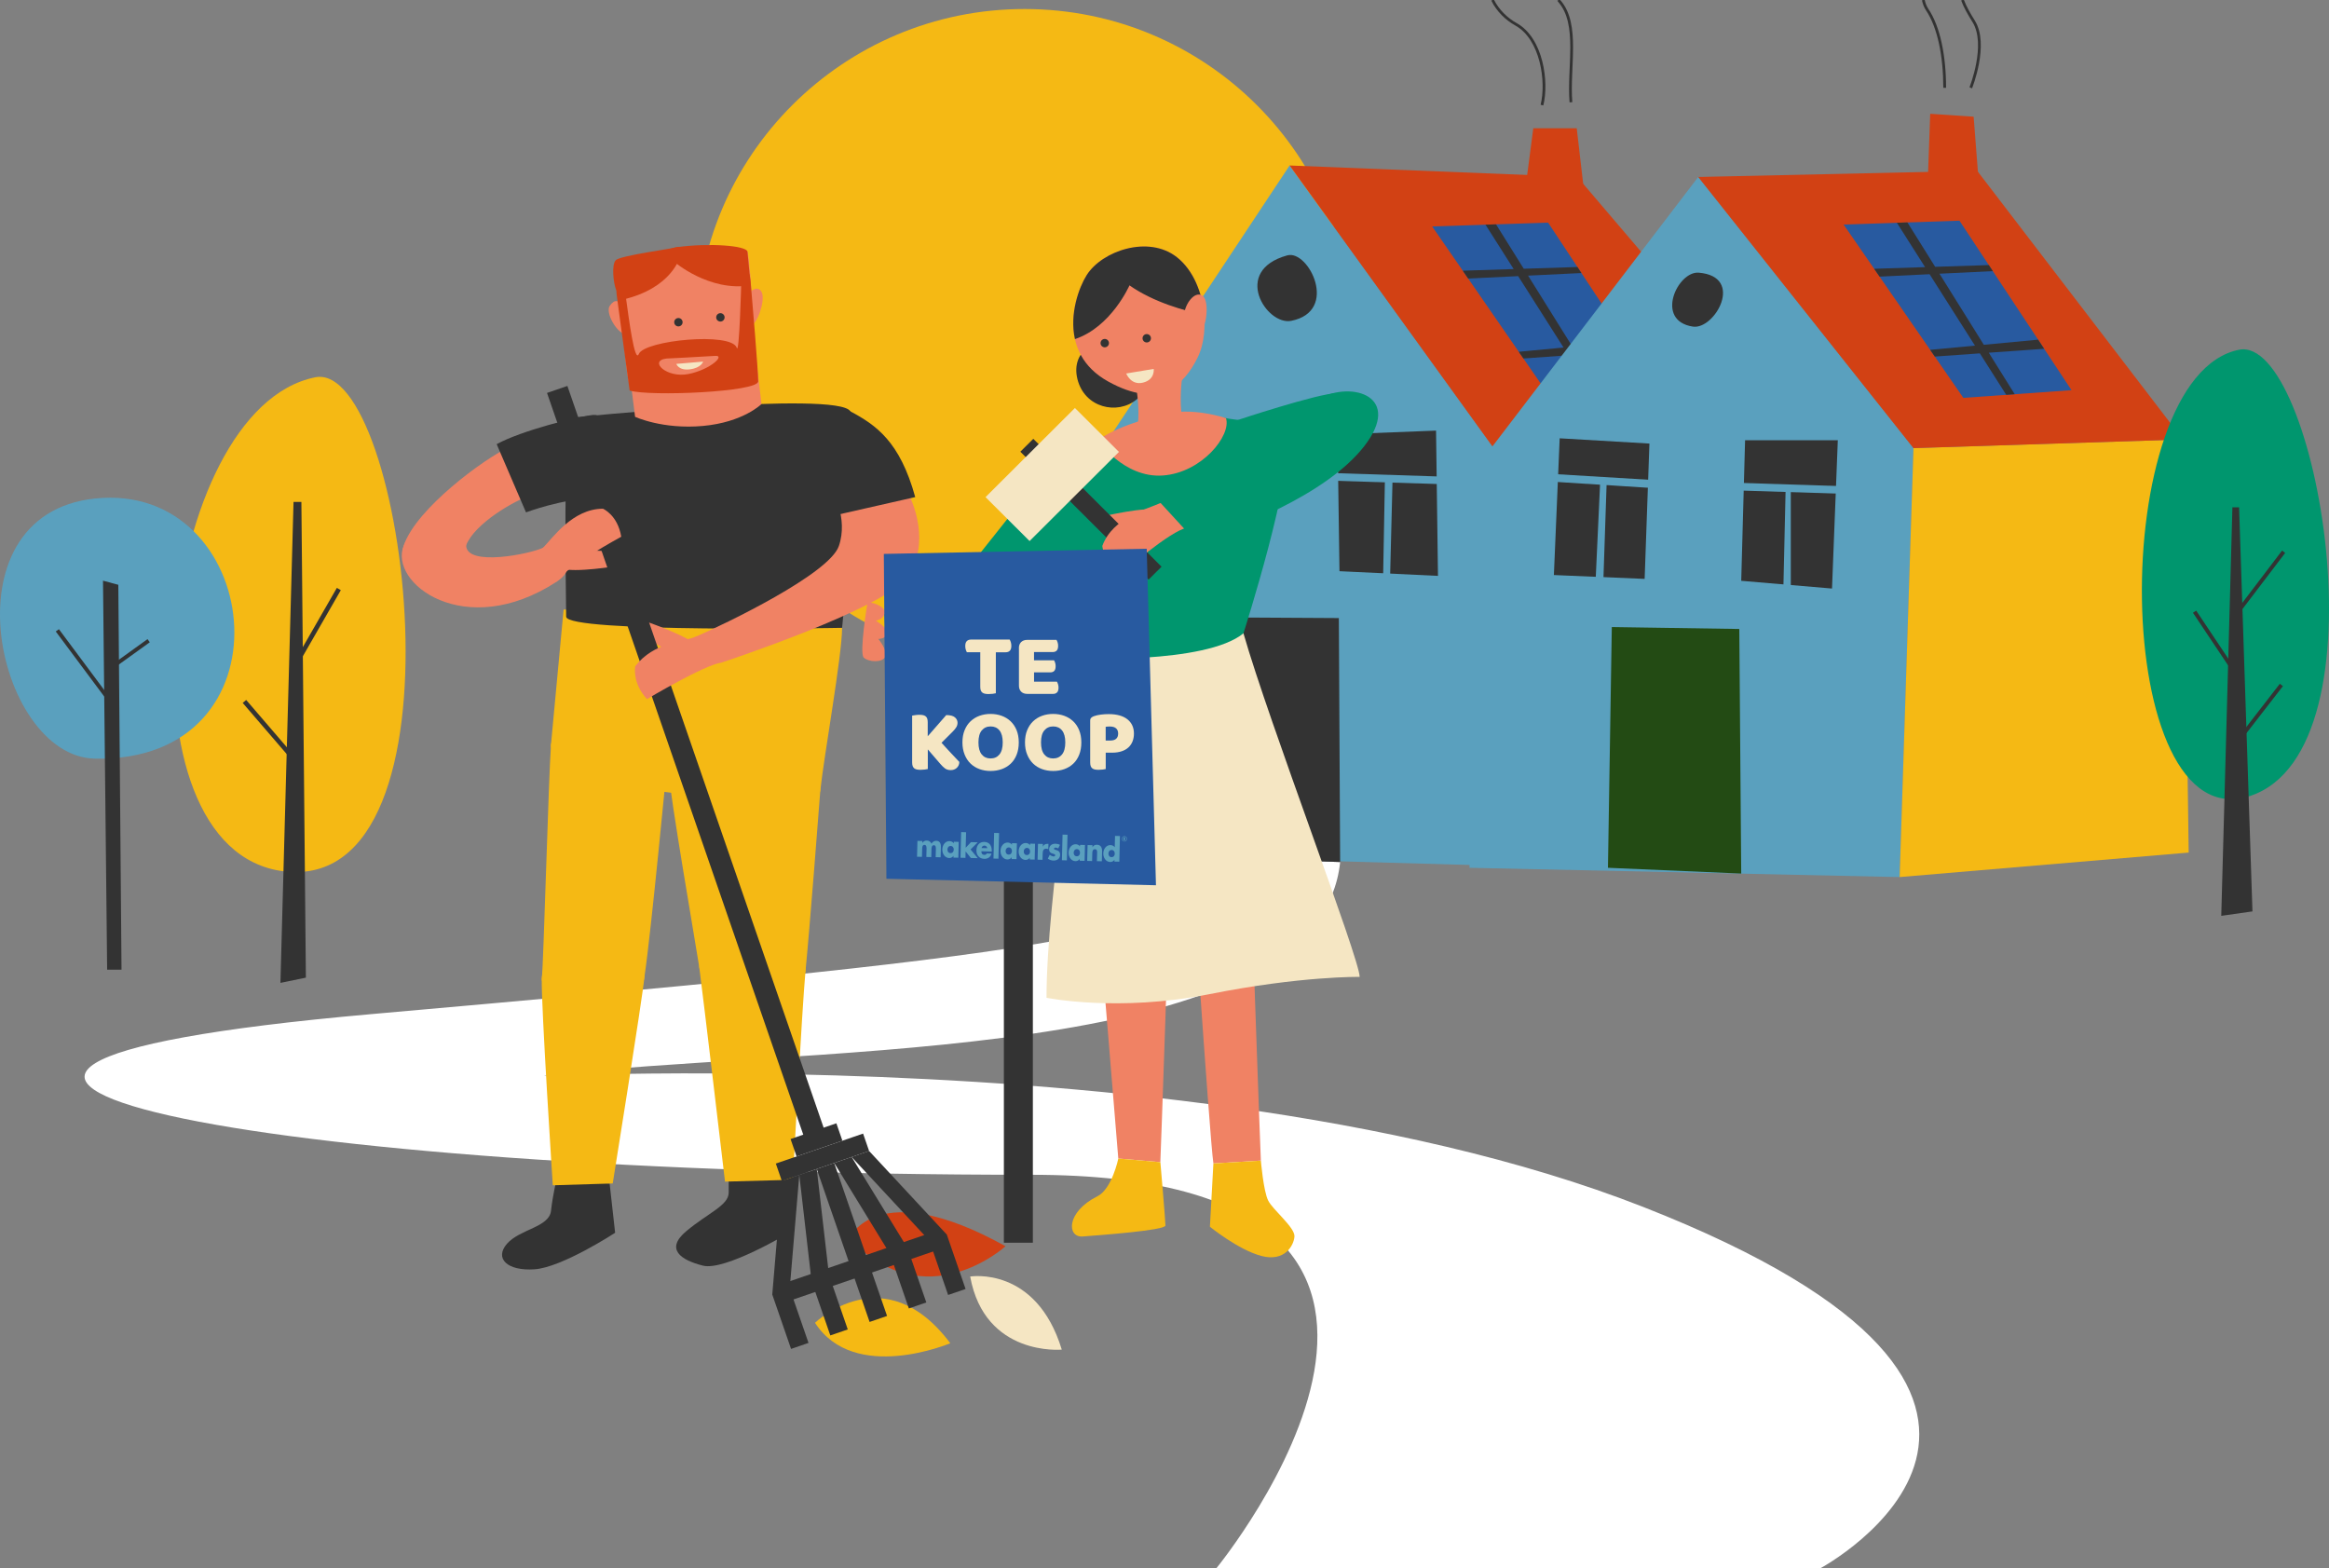 <?xml version="1.0" encoding="UTF-8"?> <svg xmlns="http://www.w3.org/2000/svg" width="551" height="371" viewBox="0 0 551 371" fill="none"><rect x="0" y="0" width="551" height="371" fill="#808080" stroke="none"/><g clip-path="url(#clip0)"><path d="M317.052 203.923C312.534 249.424 203.926 247.521 141.05 253.222C78.173 258.922 272.52 239.925 388.747 285.515C504.973 331.104 430.662 371 430.662 371H287.764C287.764 371 364.112 277.912 243.941 277.912C59.12 277.912 -62.823 253.215 87.7 239.919C238.223 226.622 290.292 221.187 289.031 203.005L317.052 203.923Z" fill="white"></path><path d="M74.582 89.256C95.938 84.996 112.415 211.688 67.141 206.124C26.261 201.103 37.368 96.675 74.582 89.256Z" fill="#F5B914"></path><path d="M72.367 231.276L71.304 118.736H69.444L66.343 232.513L72.367 231.276Z" fill="#333333"></path><path fill-rule="evenodd" clip-rule="evenodd" d="M68.412 179.067L57.42 166.287L58.242 165.584L69.234 178.364L68.412 179.067Z" fill="#333333"></path><path fill-rule="evenodd" clip-rule="evenodd" d="M80.632 139.612L71.154 156.101L70.214 155.564L79.693 139.075L80.632 139.612Z" fill="#333333"></path><path d="M22.397 179.463C-1.187 178.974 -13.937 119.742 24.36 117.785C62.657 115.828 69.533 180.442 22.397 179.463Z" fill="#5AA0BE"></path><path d="M24.367 137.366L25.348 229.394H28.748L27.992 138.344L24.367 137.366Z" fill="#333333"></path><path fill-rule="evenodd" clip-rule="evenodd" d="M25.96 166.522L13.196 149.387L13.935 148.84L26.698 165.975L25.96 166.522Z" fill="#333333"></path><path fill-rule="evenodd" clip-rule="evenodd" d="M35.436 151.938L26.598 158.297L26.06 157.554L34.898 151.194L35.436 151.938Z" fill="#333333"></path><path d="M242.393 156.961C285.274 156.961 320.037 122.301 320.037 79.547C320.037 36.793 285.274 2.133 242.393 2.133C199.512 2.133 164.75 36.793 164.75 79.547C164.75 122.301 199.512 156.961 242.393 156.961Z" fill="#F5B914"></path><path d="M256.083 202.047L257.446 111.1L305.099 39.148L354.115 107.023L352.753 204.765L256.083 202.047Z" fill="#5AA0BE"></path><path d="M354.115 107.023L419.465 96.166L422.191 185.762L352.752 204.765L354.115 107.023Z" fill="#F2E3C1"></path><path d="M305.1 39.148L373.176 41.866L419.466 96.166L354.116 107.023L305.1 39.148Z" fill="#D24114"></path><path d="M338.831 53.572L367.165 94.576L392.753 92.755L366.252 52.662L338.831 53.572Z" fill="#285AA0"></path><path d="M373.182 83.895L386.279 82.965L384.855 80.811L372.01 82.02L361.516 65.204L374.136 64.593L373.195 63.166L360.493 63.574L353.931 53.07L351.437 53.151L358.108 63.648L346.061 64.036L347.348 65.897L359.171 65.32L369.911 82.217L359.315 83.216L360.412 84.806L371.069 84.045L377.305 93.856L379.315 93.713L373.182 83.895Z" fill="#333333"></path><path d="M347.67 205.288L347.268 113.212L401.769 41.866L452.693 106.01L449.422 207.483L347.67 205.288Z" fill="#5AA0BE"></path><path d="M452.693 106.011L516.435 103.959L517.805 201.687L449.422 207.483L452.693 106.011Z" fill="#F5B914"></path><path d="M401.769 41.866L467.766 40.405L516.434 103.959L452.693 106.011L401.769 41.866Z" fill="#D24114"></path><path d="M455.963 46.058L456.651 26.919L466.927 27.605L468.304 45.372L455.963 46.058Z" fill="#D24114"></path><path d="M360.692 46.058L362.75 30.336H373.026L375.084 48.103L360.692 46.058Z" fill="#D24114"></path><path fill-rule="evenodd" clip-rule="evenodd" d="M358.475 6.019C356.284 4.809 354.093 2.752 352.813 0.143L353.4 -0.143C354.614 2.33 356.703 4.295 358.792 5.449L358.792 5.449C361.988 7.22 363.909 10.739 364.862 14.453C365.817 18.172 365.821 22.156 365.117 24.946L364.483 24.788C365.157 22.115 365.16 18.242 364.229 14.614C363.297 10.982 361.446 7.666 358.475 6.019Z" fill="#333333"></path><path fill-rule="evenodd" clip-rule="evenodd" d="M368.664 0.472C368.591 0.386 368.512 0.293 368.439 0.199L368.957 -0.199C369.019 -0.118 369.089 -0.036 369.164 0.052C371.647 2.885 372.156 6.925 372.156 11.202C372.156 12.812 372.083 14.472 372.011 16.126C371.987 16.676 371.963 17.225 371.941 17.772C371.855 19.97 371.813 22.131 371.981 24.161L371.33 24.214C371.158 22.143 371.202 19.948 371.288 17.746C371.31 17.193 371.334 16.639 371.358 16.086C371.431 14.435 371.502 12.796 371.502 11.202C371.502 6.936 370.983 3.117 368.67 0.479L368.667 0.475L368.667 0.475L368.664 0.472Z" fill="#333333"></path><path fill-rule="evenodd" clip-rule="evenodd" d="M455.69 2.497C455.195 1.752 454.873 0.93 454.702 0.063L455.343 -0.063C455.499 0.728 455.79 1.468 456.235 2.136C459.035 6.313 460.406 13.226 460.406 20.77H459.752C459.752 13.271 458.383 6.515 455.691 2.498L455.69 2.497L455.69 2.497Z" fill="#333333"></path><path fill-rule="evenodd" clip-rule="evenodd" d="M466.658 5.221C465.565 3.477 464.603 1.79 463.978 0.114L464.591 -0.114C465.192 1.499 466.125 3.14 467.212 4.875L467.213 4.876C468.993 7.723 468.797 11.763 468.195 15.019C467.892 16.659 467.482 18.125 467.147 19.181C466.98 19.709 466.831 20.135 466.724 20.43C466.671 20.577 466.628 20.692 466.598 20.77C466.583 20.809 466.571 20.839 466.563 20.859L466.554 20.882L466.551 20.889L466.551 20.89L466.551 20.891C466.551 20.891 466.55 20.891 466.247 20.77C465.943 20.649 465.943 20.649 465.943 20.649L465.944 20.649L465.944 20.648L465.946 20.643L465.954 20.622C465.962 20.603 465.973 20.575 465.987 20.537C466.016 20.463 466.057 20.352 466.109 20.208C466.214 19.921 466.36 19.503 466.524 18.985C466.853 17.947 467.256 16.508 467.552 14.901C468.15 11.663 468.298 7.843 466.658 5.221Z" fill="#333333"></path><path d="M436.161 53.117L464.495 94.121L490.083 92.3L463.575 52.207L436.161 53.117Z" fill="#285AA0"></path><path d="M470.512 83.44L483.609 82.509L482.185 80.356L469.34 81.565L458.846 64.749L471.466 64.138L470.526 62.711L457.824 63.119L451.261 52.615L448.767 52.696L455.439 63.193L443.391 63.581L444.679 65.442L456.502 64.865L467.241 81.762L456.645 82.761L457.742 84.351L468.399 83.59L474.635 93.401L476.645 93.258L470.512 83.44Z" fill="#333333"></path><path d="M380.412 205.288L381.325 148.339L411.486 148.794L411.942 206.654L380.412 205.288Z" fill="#234B14"></path><path d="M401.891 64.505C396.882 64.09 391.383 75.892 400.521 77.264C405.673 78.032 412.855 65.422 401.891 64.505Z" fill="#333333"></path><path d="M368.992 103.687L390.225 104.93L389.094 136.945L367.622 136.034L368.992 103.687Z" fill="#333333"></path><path d="M412.856 104.142H434.792L433.422 139.228L411.943 137.4L412.856 104.142Z" fill="#333333"></path><path d="M363.506 113.709L393.21 115.597L393.667 113.709L363.506 111.888V113.709Z" fill="#5AA0BE"></path><path d="M410.116 115.991L438.9 116.902L437.987 115.081L409.659 114.171L410.116 115.991Z" fill="#5AA0BE"></path><path d="M289.024 203.012L289.938 146.056L316.745 146.212L317.052 203.923L289.024 203.012Z" fill="#333333"></path><path d="M273.487 103.687L295.178 102.654L295.88 135.124L272.574 133.758L273.487 103.687Z" fill="#F5E6C3"></path><path d="M316.438 102.777L339.743 101.866L340.2 136.232L316.895 135.124L316.438 102.777Z" fill="#333333"></path><path d="M268.458 113.253L298.162 113.321L298.618 111.432H268.458V113.253Z" fill="#5AA0BE"></path><path d="M315.069 113.709L343.86 114.626L342.947 112.798L314.613 111.888L315.069 113.709Z" fill="#5AA0BE"></path><path d="M304.562 60.408C309.584 59.028 316.902 73.623 305.475 75.899C299.648 77.06 291.308 64.049 304.562 60.408Z" fill="#333333"></path><path d="M272.267 144.996L289.937 146.056L289.024 203.012L271.661 205.438L272.267 144.996Z" fill="#D24114"></path><path d="M284.125 112.411L283.914 137.706L285.392 138.616L285.604 112.193L284.125 112.411Z" fill="#5AA0BE"></path><path d="M327.634 114.014L327.171 139.228L328.779 140.138L329.467 112.798L327.634 114.014Z" fill="#5AA0BE"></path><path d="M378.585 113.708L377.365 140.138L379.192 141.354L380.112 114.014L378.585 113.708Z" fill="#5AA0BE"></path><path d="M422.45 115.536L421.844 142.265L423.67 143.474V114.925L422.45 115.536Z" fill="#5AA0BE"></path><path d="M529.729 82.734C547.862 79.119 565.546 177.262 532.36 188.289C499.18 199.323 498.124 89.039 529.729 82.734Z" fill="#00966E"></path><path d="M532.891 215.602L529.729 120.021H528.148L525.51 216.655L532.891 215.602Z" fill="#333333"></path><path fill-rule="evenodd" clip-rule="evenodd" d="M528.29 159.138L518.811 144.958L519.577 144.45L529.056 158.629L528.29 159.138Z" fill="#333333"></path><path fill-rule="evenodd" clip-rule="evenodd" d="M540.631 130.802L529.04 146.034L528.307 145.48L539.898 130.247L540.631 130.802Z" fill="#333333"></path><path fill-rule="evenodd" clip-rule="evenodd" d="M540.097 162.317L531.143 173.867L530.415 173.306L539.369 161.756L540.097 162.317Z" fill="#333333"></path><path d="M200.9 292.948C200.9 292.948 207.456 277.885 237.889 294.816C237.882 294.816 219.027 312.101 200.9 292.948Z" fill="#D24114"></path><path d="M229.528 301.984C229.528 301.984 245.133 299.389 251.198 319.269C251.205 319.269 232.997 321.001 229.528 301.984Z" fill="#F5E6C3"></path><path d="M192.819 312.929C192.819 312.929 209.235 297.004 224.819 317.76C224.826 317.76 202.141 327.354 192.819 312.929Z" fill="#F5B914"></path><path d="M199.225 148.522C199.225 155.004 194.939 178.831 194.067 187.046C193.637 191.122 163.722 188.343 155.054 187.046C146.386 185.748 129.916 180.992 130.345 176.243C130.781 171.487 133.337 144.201 133.337 144.201C133.337 144.201 156.744 143.338 167.579 142.041C178.421 140.743 199.225 148.522 199.225 148.522Z" fill="#F5B914"></path><path d="M135.073 98.822C135.073 98.822 198.359 92.341 201.173 97.307C203.987 102.281 199.224 148.522 199.224 148.522C199.224 148.522 133.942 149.759 133.942 145.872C133.942 141.986 133.124 99.903 135.073 98.822Z" fill="#333333"></path><path d="M148.948 88.23L150.249 98.605C150.249 98.605 156.75 101.628 166.29 100.765C175.831 99.903 180.158 95.582 180.158 95.582L178.427 80.885L148.948 88.23Z" fill="#F08264"></path><path d="M110.282 128.989C112.306 123.805 121.84 118.329 125.601 117.174C129.356 116.019 123.87 104.21 120.688 105.651C114.616 108.402 98.439 120.347 95.55 128.989C92.653 137.631 108.258 134.173 110.282 128.989Z" fill="#F08264"></path><path d="M140.334 98.157C136.498 98.557 123.284 101.9 117.506 105.073L124.443 121.209C124.443 121.209 133.69 117.751 140.334 118.043C146.978 118.329 145.827 97.586 140.334 98.157Z" fill="#333333"></path><path d="M158.094 181.855C158.503 188.384 164.595 223.341 165.46 228.96C166.325 234.578 189.733 238.037 190.598 229.394C191.464 220.752 193.76 191.353 194.067 187.039C194.939 174.945 157.658 174.945 158.094 181.855Z" fill="#F5B914"></path><path d="M186.639 276.071C186.639 278.666 186.7 291.629 186.7 291.629C186.7 291.629 171.531 300.706 166.325 299.409C161.125 298.111 157.221 295.522 162.427 291.195C167.626 286.873 172.396 285.141 172.396 282.117C172.396 279.094 172.396 275.636 172.396 275.636L186.639 276.071Z" fill="#333333"></path><path d="M187.566 279.094L171.525 279.529C171.525 279.529 166.325 235.448 165.453 228.966C164.588 222.485 191.464 219.889 190.591 229.401C189.719 238.913 187.566 279.094 187.566 279.094Z" fill="#F5B914"></path><path d="M144.226 279.964L145.528 291.63C145.528 291.63 132.955 299.844 126.454 300.272C119.953 300.707 116.921 297.677 119.953 294.218C122.986 290.76 129.923 290.332 130.359 286.439C130.795 282.546 131.66 279.094 131.66 279.094L144.226 279.964Z" fill="#333333"></path><path d="M130.352 176.236C129.766 184.437 128.621 227.234 128.185 231.555C127.749 235.876 150.488 244.376 152.458 231.12C154.189 219.454 157.657 181.855 158.093 178.397C158.529 174.938 130.788 170.189 130.352 176.236Z" fill="#F5B914"></path><path d="M152.458 231.127C152.042 235.883 144.962 279.964 144.962 279.964L130.781 280.399C130.781 280.399 127.974 237.18 128.178 231.562C128.621 219.889 153.323 221.187 152.458 231.127Z" fill="#F5B914"></path><path d="M136.58 130.137C137.445 130.137 145.248 130.422 145.248 130.422L146.113 133.881C146.113 133.881 135.708 135.606 132.818 134.458L136.58 130.137Z" fill="#F08264"></path><path d="M159.932 155.058C159.169 154.644 152.464 150.656 152.464 150.656L153.37 147.211C153.37 147.211 163.326 150.669 165.309 153.068L159.932 155.058Z" fill="#F08264"></path><path d="M134.235 91.299L129.416 92.954L190.575 269.973L195.394 268.318L134.235 91.299Z" fill="#333333"></path><path d="M204.192 268.167L183.548 275.257L184.971 279.375L205.614 272.285L204.192 268.167Z" fill="#333333"></path><path d="M197.871 265.732L187.034 269.454L188.456 273.572L199.294 269.85L197.871 265.732Z" fill="#333333"></path><path d="M221.317 291.26L184.328 303.964L185.75 308.082L222.74 295.378L221.317 291.26Z" fill="#333333"></path><path d="M184.968 279.366L182.706 306.244L187.149 319.105L191.279 317.685L186.836 304.824L189.098 277.952L184.968 279.366Z" fill="#333333"></path><path d="M189.098 277.952L191.994 303.05L196.437 315.912L200.567 314.499L196.124 301.63L193.228 276.532L189.098 277.952Z" fill="#333333"></path><path d="M193.227 276.533L201.282 299.857L205.731 312.726L209.861 311.306L205.411 298.444L197.357 275.113L193.227 276.533Z" fill="#333333"></path><path d="M197.357 275.112L210.577 296.671L215.02 309.532L219.149 308.112L214.706 295.251L201.48 273.699L197.357 275.112Z" fill="#333333"></path><path d="M201.48 273.699L219.865 293.477L224.308 306.346L228.438 304.926L223.995 292.057L205.61 272.279L201.48 273.699Z" fill="#333333"></path><path d="M128.483 129.566C130.657 127.399 135.421 120.346 142.644 120.346C142.644 120.346 146.112 121.787 146.978 126.971C146.978 126.971 133.683 134.173 131.659 137.631C131.666 137.631 126.466 131.577 128.483 129.566Z" fill="#F08264"></path><path d="M95.544 128.989C91.789 137.923 109.99 151.75 131.667 137.631C138.181 133.385 131.381 128.126 128.491 129.566C125.602 131.007 110.283 134.173 110.283 128.989C110.283 123.798 99.298 120.054 95.544 128.989Z" fill="#F08264"></path><path d="M164.472 150.676C161.623 151.817 154.686 151.892 150.284 157.606C150.284 157.606 149.48 161.533 153.071 165.379C153.071 165.379 166.686 157.26 170.666 156.757C170.673 156.75 167.129 149.609 164.472 150.676Z" fill="#F08264"></path><path d="M164.472 150.676C171.511 147.653 196.166 135.797 198.456 129.172C200.745 122.548 196.861 116.046 196.861 116.046C196.861 116.046 210.98 110.529 213.774 114.796C216.568 119.062 219.928 128.683 214.831 136.299C209.733 143.916 170.673 156.75 170.673 156.75C170.673 156.75 160.499 152.388 164.472 150.676Z" fill="#F08264"></path><path d="M201.174 97.307C207.246 100.548 212.895 104.421 216.527 117.595L195.804 122.296C195.804 122.296 195.293 116.657 189.835 112.526C184.383 108.402 194.251 93.604 201.174 97.307Z" fill="#333333"></path><path d="M146.065 62.799C146.678 68.907 147.878 88.427 148.961 90.955C150.045 93.482 177.561 93.482 178.284 89.507C179.006 85.54 177.561 62.072 176.839 59.551C176.117 57.024 145.704 59.191 146.065 62.799Z" fill="#F08264"></path><path d="M176.839 70.742C177.085 68.52 179.551 67.311 180.28 69.295C181.003 71.279 179.197 76.694 177.568 77.054C175.933 77.421 176.655 72.366 176.839 70.742Z" fill="#F08264"></path><path d="M147.333 73.086C146.611 70.742 145.343 70.742 144.253 72.365C143.17 73.989 145.882 78.684 147.871 79.044C149.861 79.404 147.333 73.086 147.333 73.086Z" fill="#F08264"></path><path d="M148.056 70.198C148.778 75.43 150.148 86.09 151.136 83.732C152.499 80.478 173.085 78.48 174.305 82.285C174.898 84.14 175.388 67.127 175.388 65.68C175.388 64.233 177.201 62.432 177.562 66.4C177.923 70.368 179.375 87.693 179.375 90.221C179.375 92.748 153.671 93.829 148.962 92.388C148.962 92.388 146.25 72.535 145.882 69.648C145.528 66.767 147.538 66.441 148.056 70.198Z" fill="#D24114"></path><path d="M160.907 60.632C160.907 60.632 159.094 68.214 147.149 70.918C147.149 70.918 146.243 69.838 145.697 68.391C145.152 66.944 144.614 62.616 145.697 61.535C146.781 60.455 159.094 58.831 160.178 58.465C161.275 58.104 161.636 59.191 160.907 60.632Z" fill="#D24114"></path><path d="M159.463 61.896C159.463 61.896 167.79 69.118 177.562 67.487C177.562 67.487 177.017 60.992 176.84 59.545C176.656 58.098 167.797 57.425 160.185 58.465C156.206 59.008 158.195 61.359 159.463 61.896Z" fill="#D24114"></path><path d="M160.498 77.217C161.047 77.217 161.493 76.772 161.493 76.225C161.493 75.677 161.047 75.233 160.498 75.233C159.948 75.233 159.503 75.677 159.503 76.225C159.503 76.772 159.948 77.217 160.498 77.217Z" fill="#333333"></path><path d="M170.433 76.068C170.983 76.068 171.428 75.624 171.428 75.076C171.428 74.529 170.983 74.085 170.433 74.085C169.884 74.085 169.438 74.529 169.438 75.076C169.438 75.624 169.884 76.068 170.433 76.068Z" fill="#333333"></path><path d="M157.65 84.819C157.65 84.819 166.761 84.364 169.207 84.188C171.66 84.011 168.09 87.422 162.904 88.475C157.725 89.535 153.37 85.356 157.65 84.819Z" fill="#F08264"></path><path d="M160.008 86.083L166.346 85.54C166.346 85.54 165.957 87.007 163.245 87.367C160.526 87.727 160.008 86.083 160.008 86.083Z" fill="#F5E6C3"></path><path d="M258.421 201.028C259.259 208.814 264.568 274.066 264.568 274.066L274.517 274.929C274.517 274.929 277.065 207.68 276.623 200.165C276.186 192.651 257.092 188.649 258.421 201.028Z" fill="#F08264"></path><path d="M280.963 191.088C280.963 191.088 286.183 269.474 287.069 275.221L298.299 274.562C298.299 274.562 295.246 197.169 296.132 195.844C297.018 194.519 280.077 181.366 280.963 191.088Z" fill="#F08264"></path><path d="M254.612 155.758C255.525 167.254 247.586 212.13 247.586 236.039C247.586 236.039 264.493 239.497 286.163 235.176C307.833 230.855 321.673 231.1 321.673 231.1C321.673 226.778 300.248 170.998 294.183 149.827C290.333 136.388 252.983 135.246 254.612 155.758Z" fill="#F5E6C3"></path><path d="M258.571 104.455C253.324 106.935 248.172 110.733 247.423 115.258C246.68 119.783 252.349 149.997 254.612 155.758C254.612 155.758 285.181 157.199 294.183 149.82C294.183 149.82 306.674 110.624 303.784 104.937C300.895 99.244 293.958 99.733 290.047 98.918C286.135 98.095 273.644 97.321 258.571 104.455Z" fill="#00966E"></path><path d="M262.189 79.927C259.709 80.152 253.221 82.931 254.905 89.698C256.588 96.465 264.315 98.252 268.895 94.508C273.481 90.764 269.283 79.282 262.189 79.927Z" fill="#333333"></path><path d="M257.079 65.103C254.128 69.797 249.896 83.433 262.149 90.234C274.401 97.036 280.152 91.009 283.341 84.568C286.531 78.127 285.14 66.142 278.435 60.849C271.73 55.55 260.704 59.328 257.079 65.103Z" fill="#F08264"></path><path d="M275.116 98.102C275.116 98.102 265.589 100.052 259.702 104.115C259.702 104.115 265.841 113.131 275.089 112.486C284.343 111.84 291.368 102.994 290.046 98.918C290.046 98.911 281.664 96.078 275.116 98.102Z" fill="#F08264"></path><path d="M280.704 83.522C280.704 83.522 277.883 94.372 280.35 101.798C282.817 109.224 263.518 110.013 267.655 105.223C270.122 102.369 269.42 93.231 268.357 89.8C266.169 82.713 281.052 74.961 280.704 83.522Z" fill="#F08264"></path><path d="M278.435 60.849C271.73 55.55 260.704 59.328 257.079 65.103C255.266 67.99 252.976 74.241 254.312 80.22C262.932 77.339 267.212 67.508 267.212 67.508C272.977 71.543 280.35 73.555 284.888 74.472C284.438 69.274 282.34 63.927 278.435 60.849Z" fill="#333333"></path><path d="M249.324 110.705C244.567 112.982 226.754 139.255 221.548 142.068C216.349 144.874 209.262 145.261 209.262 145.261L209.841 157.62C209.841 157.62 219.374 158.7 227.613 153.516C235.852 148.332 250.155 135.579 254.053 134.716C257.957 133.854 254.741 108.11 249.324 110.705Z" fill="#00966E"></path><path d="M264.575 274.067L274.524 274.93C274.524 274.93 275.723 288.756 275.723 289.911C275.723 291.066 259.914 292.214 256.152 292.506C252.397 292.792 252.179 286.711 259.621 283.001C263.089 281.269 264.575 274.067 264.575 274.067Z" fill="#F5B914"></path><path d="M287.069 275.222L298.299 274.563C298.299 274.563 298.905 281.765 300.03 284.013C301.161 286.262 306.388 290.373 306.244 292.513C306.101 294.653 303.934 298.567 298.442 297.119C292.95 295.672 286.244 290.203 286.244 290.203L287.069 275.222Z" fill="#F5B914"></path><path d="M270.693 125.245C269.828 125.306 262.025 125.551 262.025 125.551L260.921 122.161C260.921 122.161 271.184 119.728 274.141 120.679L270.693 125.245Z" fill="#F08264"></path><path d="M274.802 134.058L244.46 103.806L241.396 106.862L271.738 137.114L274.802 134.058Z" fill="#333333"></path><path d="M264.729 106.908L254.307 96.517L233.159 117.602L243.581 127.994L264.729 106.908Z" fill="#F5E6C3"></path><path d="M274.367 119.069C271.58 120.353 263.293 122.371 260.792 129.132C260.792 129.132 260.949 132.875 265.528 135.477C265.528 135.477 276.902 125.531 280.854 124.831C280.861 124.831 276.963 117.873 274.367 119.069Z" fill="#F08264"></path><path d="M311.921 94.311C320.16 89.99 331.826 93.869 322.756 105.549C313.693 117.228 291.982 125.429 282.878 128.024L273.345 117.649C273.345 117.649 303.689 98.632 311.921 94.311Z" fill="#00966E"></path><path d="M292.418 99.495C292.418 99.495 311.921 93.013 316.262 93.013C320.596 93.013 327.533 95.609 322.763 103.388C317.993 111.167 295.887 118.512 295.887 118.512L292.418 99.495Z" fill="#00966E"></path><path d="M205.248 142.448C207.3 142.584 209.8 143.855 209.262 145.261C208.724 146.667 207.211 146.817 207.211 146.817C207.211 146.817 210.284 148.713 209.896 149.936C209.507 151.158 207.811 151.158 207.811 151.158C207.811 151.158 210.128 153.971 209.426 155.398C208.724 156.825 205.473 156.635 204.349 155.568C203.224 154.494 205.248 142.448 205.248 142.448Z" fill="#F08264"></path><path d="M261.365 82.163C261.914 82.163 262.36 81.719 262.36 81.171C262.36 80.623 261.914 80.179 261.365 80.179C260.816 80.179 260.37 80.623 260.37 81.171C260.37 81.719 260.816 82.163 261.365 82.163Z" fill="#333333"></path><path d="M271.301 81.015C271.85 81.015 272.295 80.571 272.295 80.023C272.295 79.475 271.85 79.031 271.301 79.031C270.751 79.031 270.306 79.475 270.306 80.023C270.306 80.571 270.751 81.015 271.301 81.015Z" fill="#333333"></path><path d="M266.442 88.353L272.95 87.272C272.95 87.272 273.311 89.793 270.421 90.513C267.532 91.233 266.442 88.353 266.442 88.353Z" fill="#F5E6C3"></path><path d="M280.2 74.18C280.336 72.087 282.524 68.724 284.466 69.927C286.408 71.129 285.386 79.547 282.776 79.391C280.166 79.228 280.009 77.054 280.2 74.18Z" fill="#F08264"></path><path d="M244.356 142.802H237.501V293.98H244.356V142.802Z" fill="#333333"></path><path d="M209.711 207.884L209.098 131.034L271.293 129.811L273.481 209.419L209.711 207.884Z" fill="#285AA0"></path><path d="M228.759 154.311C228.663 154.155 228.568 153.944 228.486 153.679C228.404 153.414 228.363 153.135 228.363 152.837C228.363 152.293 228.486 151.899 228.731 151.661C228.977 151.423 229.297 151.301 229.692 151.301H238.871C238.967 151.457 239.062 151.668 239.144 151.933C239.225 152.198 239.266 152.476 239.266 152.775C239.266 153.319 239.144 153.713 238.898 153.951C238.653 154.189 238.333 154.304 237.938 154.304H235.6V163.999C235.443 164.04 235.205 164.081 234.871 164.129C234.544 164.169 234.217 164.19 233.89 164.19C233.563 164.19 233.283 164.163 233.038 164.115C232.793 164.067 232.588 163.979 232.418 163.85C232.247 163.721 232.125 163.551 232.036 163.327C231.954 163.103 231.914 162.811 231.914 162.444V154.297H228.759V154.311Z" fill="#F5E6C3"></path><path d="M241.052 153.326C241.052 152.721 241.229 152.245 241.576 151.899C241.924 151.552 242.401 151.376 243.007 151.376H249.951C250.047 151.532 250.135 151.736 250.217 151.987C250.299 152.239 250.333 152.504 250.333 152.782C250.333 153.312 250.217 153.693 249.985 153.917C249.754 154.141 249.447 154.25 249.072 154.25H244.629V156.2H249.365C249.461 156.356 249.549 156.553 249.631 156.798C249.706 157.042 249.747 157.307 249.747 157.586C249.747 158.116 249.631 158.496 249.413 158.72C249.188 158.945 248.888 159.053 248.507 159.053H244.636V161.255H250.047C250.142 161.411 250.231 161.615 250.313 161.866C250.394 162.117 250.428 162.382 250.428 162.661C250.428 163.191 250.313 163.571 250.081 163.802C249.849 164.033 249.543 164.149 249.168 164.149H243.021C242.415 164.149 241.938 163.972 241.59 163.626C241.243 163.279 241.065 162.804 241.065 162.199V153.326H241.052Z" fill="#F5E6C3"></path><path d="M219.504 177.282V181.923C219.347 181.963 219.102 182.004 218.768 182.052C218.427 182.093 218.1 182.113 217.78 182.113C217.46 182.113 217.173 182.086 216.928 182.038C216.683 181.991 216.478 181.902 216.308 181.773C216.138 181.644 216.015 181.474 215.926 181.25C215.845 181.026 215.797 180.734 215.797 180.367V169.285C215.954 169.258 216.199 169.218 216.533 169.17C216.867 169.122 217.194 169.095 217.5 169.095C217.821 169.095 218.107 169.122 218.352 169.17C218.598 169.218 218.802 169.306 218.972 169.435C219.143 169.557 219.265 169.734 219.354 169.958C219.436 170.182 219.483 170.474 219.483 170.841V174.177L223.865 169.163C224.819 169.163 225.501 169.34 225.916 169.7C226.332 170.06 226.536 170.481 226.536 170.97C226.536 171.337 226.448 171.677 226.264 171.996C226.08 172.316 225.787 172.683 225.378 173.09L222.748 175.713C223.095 176.107 223.47 176.508 223.851 176.929C224.24 177.35 224.615 177.758 224.99 178.159C225.364 178.56 225.719 178.94 226.066 179.3C226.407 179.667 226.707 179.98 226.959 180.245C226.959 180.55 226.904 180.822 226.789 181.06C226.673 181.298 226.523 181.501 226.339 181.671C226.148 181.841 225.937 181.963 225.698 182.052C225.46 182.133 225.208 182.181 224.942 182.181C224.369 182.181 223.899 182.038 223.531 181.753C223.163 181.468 222.816 181.128 222.482 180.734L219.504 177.282Z" fill="#F5E6C3"></path><path d="M227.695 175.625C227.695 174.531 227.865 173.566 228.213 172.73C228.553 171.888 229.024 171.188 229.623 170.624C230.223 170.06 230.925 169.625 231.729 169.333C232.533 169.041 233.412 168.891 234.352 168.891C235.293 168.891 236.165 169.041 236.976 169.333C237.78 169.625 238.489 170.06 239.089 170.624C239.688 171.188 240.165 171.895 240.506 172.73C240.847 173.566 241.024 174.538 241.024 175.625C241.024 176.712 240.853 177.683 240.52 178.533C240.186 179.382 239.715 180.088 239.123 180.652C238.523 181.216 237.821 181.651 237.01 181.943C236.192 182.235 235.313 182.385 234.359 182.385C233.405 182.385 232.519 182.235 231.708 181.936C230.898 181.638 230.196 181.196 229.603 180.625C229.01 180.054 228.553 179.348 228.213 178.505C227.872 177.663 227.695 176.705 227.695 175.625ZM231.484 175.625C231.484 176.902 231.743 177.846 232.26 178.478C232.778 179.11 233.473 179.423 234.346 179.423C235.232 179.423 235.933 179.11 236.451 178.478C236.969 177.846 237.228 176.895 237.228 175.625C237.228 174.368 236.969 173.423 236.458 172.791C235.947 172.16 235.245 171.847 234.366 171.847C233.494 171.847 232.799 172.16 232.274 172.785C231.749 173.403 231.484 174.354 231.484 175.625Z" fill="#F5E6C3"></path><path d="M242.496 175.625C242.496 174.531 242.666 173.566 243.014 172.73C243.362 171.895 243.825 171.188 244.425 170.624C245.024 170.06 245.719 169.625 246.53 169.333C247.334 169.041 248.213 168.891 249.154 168.891C250.094 168.891 250.966 169.041 251.777 169.333C252.581 169.625 253.29 170.06 253.89 170.624C254.489 171.188 254.966 171.895 255.307 172.73C255.648 173.573 255.825 174.538 255.825 175.625C255.825 176.712 255.655 177.683 255.321 178.533C254.987 179.382 254.517 180.088 253.924 180.652C253.331 181.216 252.622 181.651 251.811 181.943C251 182.235 250.115 182.385 249.161 182.385C248.207 182.385 247.321 182.235 246.51 181.936C245.692 181.638 244.997 181.196 244.404 180.625C243.818 180.054 243.355 179.348 243.014 178.505C242.66 177.663 242.496 176.705 242.496 175.625ZM246.285 175.625C246.285 176.902 246.544 177.846 247.062 178.478C247.58 179.11 248.275 179.423 249.147 179.423C250.033 179.423 250.735 179.11 251.253 178.478C251.771 177.846 252.029 176.895 252.029 175.625C252.029 174.368 251.77 173.423 251.259 172.791C250.748 172.16 250.046 171.847 249.167 171.847C248.295 171.847 247.6 172.16 247.075 172.785C246.544 173.403 246.285 174.354 246.285 175.625Z" fill="#F5E6C3"></path><path d="M261.611 181.923C261.454 181.964 261.216 182.004 260.882 182.052C260.555 182.093 260.228 182.113 259.9 182.113C259.573 182.113 259.294 182.086 259.049 182.038C258.803 181.991 258.599 181.902 258.429 181.773C258.258 181.644 258.136 181.474 258.047 181.25C257.965 181.026 257.917 180.734 257.917 180.367V170.481C257.917 170.189 257.999 169.958 258.163 169.802C258.326 169.639 258.544 169.51 258.824 169.415C259.301 169.245 259.846 169.122 260.452 169.048C261.066 168.973 261.679 168.932 262.292 168.932C264.228 168.932 265.706 169.347 266.735 170.169C267.757 170.991 268.269 172.112 268.269 173.525C268.269 174.211 268.16 174.83 267.941 175.38C267.723 175.93 267.403 176.406 266.974 176.807C266.544 177.208 266.006 177.513 265.352 177.731C264.698 177.948 263.948 178.057 263.09 178.057H261.597V181.923H261.611ZM262.701 175.183C263.287 175.183 263.744 175.047 264.057 174.775C264.371 174.503 264.534 174.089 264.534 173.525C264.534 172.995 264.371 172.587 264.037 172.295C263.71 172.01 263.226 171.867 262.592 171.867C262.367 171.867 262.183 171.867 262.033 171.881C261.883 171.888 261.734 171.908 261.584 171.935V175.19H262.701V175.183Z" fill="#F5E6C3"></path><path d="M218.202 199.404H218.215C218.501 198.997 218.849 198.827 219.271 198.84C219.748 198.854 220.151 199.085 220.375 199.588C220.614 199.126 221.064 198.888 221.513 198.902C222.352 198.922 222.624 199.554 222.597 200.41L222.536 202.801L221.364 202.774L221.411 200.981C221.418 200.593 221.452 199.955 220.955 199.948C220.416 199.934 220.382 200.512 220.369 200.96L220.321 202.754L219.156 202.727L219.203 200.933C219.217 200.519 219.231 199.88 218.713 199.866C218.195 199.853 218.174 200.491 218.168 200.906L218.12 202.7L216.955 202.672L217.05 198.922L218.215 198.949L218.202 199.404Z" fill="#5AA0BE"></path><path d="M224.143 200.96C224.129 201.436 224.395 201.809 224.872 201.816C225.349 201.83 225.635 201.47 225.642 200.994C225.656 200.532 225.39 200.138 224.913 200.125C224.436 200.125 224.15 200.505 224.143 200.96ZM226.726 202.903L225.56 202.876L225.574 202.462H225.56C225.342 202.829 224.94 202.985 224.552 202.978C223.577 202.951 222.91 202.007 222.937 200.933C222.964 199.86 223.659 198.956 224.634 198.976C225.015 198.983 225.404 199.153 225.642 199.493L225.649 199.126L226.814 199.153L226.726 202.903Z" fill="#5AA0BE"></path><path d="M228.464 200.546L229.711 199.221L231.313 199.262L229.623 200.953L231.32 203.012L229.684 202.971L228.444 201.415L228.41 202.944L227.238 202.91L227.388 196.843L228.56 196.877L228.464 200.546Z" fill="#5AA0BE"></path><path d="M233.575 200.648C233.527 200.288 233.241 200.05 232.927 200.036C232.587 200.029 232.3 200.226 232.219 200.614L233.575 200.648ZM234.638 201.443L232.178 201.381C232.164 201.925 232.409 202.224 232.886 202.231C233.138 202.237 233.316 202.149 233.452 201.898L234.576 201.925C234.365 202.808 233.622 203.189 232.866 203.168C231.776 203.141 230.978 202.421 231.006 201.123C231.04 199.873 231.81 199.139 232.88 199.167C234.024 199.194 234.665 200.016 234.631 201.293L234.638 201.443Z" fill="#5AA0BE"></path><path d="M235.192 197.039L235.041 203.104L236.212 203.133L236.364 197.068L235.192 197.039Z" fill="#5AA0BE"></path><path d="M237.909 201.307C237.895 201.782 238.161 202.156 238.638 202.163C239.115 202.176 239.401 201.816 239.408 201.341C239.422 200.879 239.156 200.485 238.679 200.471C238.202 200.464 237.923 200.845 237.909 201.307ZM240.492 203.243L239.326 203.216L239.34 202.801H239.326C239.108 203.168 238.706 203.325 238.318 203.318C237.344 203.291 236.676 202.346 236.703 201.273C236.73 200.199 237.425 199.296 238.4 199.316C238.781 199.323 239.17 199.493 239.408 199.832L239.415 199.465L240.58 199.493L240.492 203.243Z" fill="#5AA0BE"></path><path d="M242.196 201.415C242.182 201.891 242.448 202.265 242.925 202.272C243.402 202.285 243.688 201.925 243.695 201.449C243.709 200.987 243.443 200.593 242.966 200.58C242.496 200.573 242.209 200.953 242.196 201.415ZM244.785 203.352L243.613 203.325L243.627 202.91H243.613C243.395 203.277 242.993 203.433 242.605 203.427C241.63 203.399 240.962 202.455 240.99 201.382C241.017 200.308 241.712 199.404 242.686 199.425C243.068 199.432 243.456 199.601 243.695 199.941L243.702 199.574L244.874 199.601L244.785 203.352Z" fill="#5AA0BE"></path><path d="M246.721 200.26H246.734C246.973 199.805 247.361 199.608 247.818 199.622L248.043 199.629L248.009 200.906C247.852 200.797 247.695 200.777 247.518 200.77C246.871 200.756 246.7 201.239 246.68 201.884L246.639 203.399L245.474 203.372L245.569 199.622L246.734 199.649L246.721 200.26Z" fill="#5AA0BE"></path><path d="M250.358 200.702C250.181 200.587 249.936 200.512 249.732 200.505C249.595 200.505 249.364 200.559 249.357 200.75C249.35 201.008 249.718 201.049 249.875 201.089C250.42 201.225 250.822 201.531 250.801 202.224C250.774 203.209 249.977 203.603 249.214 203.583C248.743 203.569 248.287 203.406 247.898 203.121L248.348 202.204C248.58 202.401 248.975 202.598 249.261 202.604C249.411 202.611 249.629 202.537 249.636 202.326C249.643 202.034 249.275 202.007 248.914 201.891C248.553 201.776 248.191 201.558 248.205 200.886C248.226 199.962 248.968 199.574 249.691 199.595C250.065 199.601 250.433 199.676 250.767 199.86L250.358 200.702Z" fill="#5AA0BE"></path><path d="M251.381 197.44L251.229 203.505L252.401 203.534L252.553 197.469L251.381 197.44Z" fill="#5AA0BE"></path><path d="M254.012 201.708C253.998 202.183 254.264 202.557 254.741 202.564C255.218 202.577 255.504 202.217 255.511 201.742C255.525 201.28 255.259 200.886 254.782 200.872C254.305 200.865 254.019 201.246 254.012 201.708ZM256.595 203.644L255.43 203.617L255.443 203.202H255.43C255.211 203.569 254.803 203.725 254.421 203.719C253.447 203.692 252.779 202.747 252.806 201.674C252.833 200.6 253.528 199.697 254.503 199.717C254.884 199.724 255.273 199.894 255.511 200.233L255.518 199.866L256.683 199.894L256.595 203.644Z" fill="#5AA0BE"></path><path d="M258.447 200.417H258.461C258.74 199.968 259.074 199.826 259.531 199.839C260.417 199.86 260.757 200.505 260.73 201.429L260.676 203.746L259.51 203.719L259.558 201.891C259.565 201.531 259.633 200.906 259.054 200.892C258.577 200.879 258.434 201.28 258.42 201.748L258.372 203.692L257.207 203.664L257.302 199.914L258.468 199.941L258.447 200.417Z" fill="#5AA0BE"></path><path d="M262.236 201.911C262.223 202.387 262.488 202.761 262.965 202.768C263.442 202.781 263.729 202.421 263.735 201.945C263.749 201.483 263.483 201.089 263.006 201.076C262.529 201.069 262.243 201.449 262.236 201.911ZM263.66 203.399H263.647C263.429 203.766 263.027 203.923 262.638 203.916C261.664 203.889 260.996 202.944 261.023 201.871C261.051 200.797 261.746 199.894 262.72 199.914C263.102 199.921 263.49 200.091 263.729 200.43L263.797 197.747L264.962 197.774L264.812 203.841L263.647 203.814L263.66 203.399Z" fill="#5AA0BE"></path><path d="M265.916 198.405H265.936C266.038 198.405 266.086 198.378 266.086 198.304C266.086 198.242 266.038 198.208 265.943 198.202H265.916V198.405ZM266.066 198.507L266.291 198.813L266.12 198.806L265.916 198.514L265.909 198.8L265.773 198.793L265.793 198.066L265.936 198.073C266.038 198.073 266.107 198.093 266.154 198.134C266.202 198.174 266.229 198.229 266.229 198.297C266.229 198.344 266.216 198.385 266.182 198.419C266.154 198.453 266.12 198.48 266.073 198.494L266.066 198.507ZM266.011 197.909C265.868 197.903 265.745 197.957 265.643 198.059C265.541 198.161 265.487 198.283 265.48 198.433C265.473 198.582 265.521 198.711 265.623 198.82C265.718 198.929 265.841 198.983 265.991 198.99C266.134 198.997 266.257 198.942 266.366 198.84C266.468 198.738 266.522 198.609 266.529 198.46C266.529 198.378 266.516 198.297 266.475 198.208C266.434 198.127 266.386 198.066 266.325 198.018C266.229 197.95 266.127 197.909 266.011 197.909ZM266.625 198.46C266.618 198.636 266.556 198.779 266.434 198.901C266.311 199.024 266.161 199.078 265.991 199.071C265.82 199.064 265.671 199.003 265.555 198.874C265.439 198.752 265.377 198.596 265.384 198.426C265.384 198.331 265.412 198.242 265.452 198.161C265.493 198.079 265.555 198.005 265.623 197.95C265.739 197.855 265.875 197.814 266.018 197.814C266.113 197.814 266.202 197.835 266.277 197.875C266.386 197.93 266.475 198.005 266.536 198.113C266.597 198.222 266.631 198.338 266.625 198.46Z" fill="#5AA0BE"></path></g><defs><clipPath id="clip0"><rect width="551" height="371" fill="white"></rect></clipPath></defs></svg> 